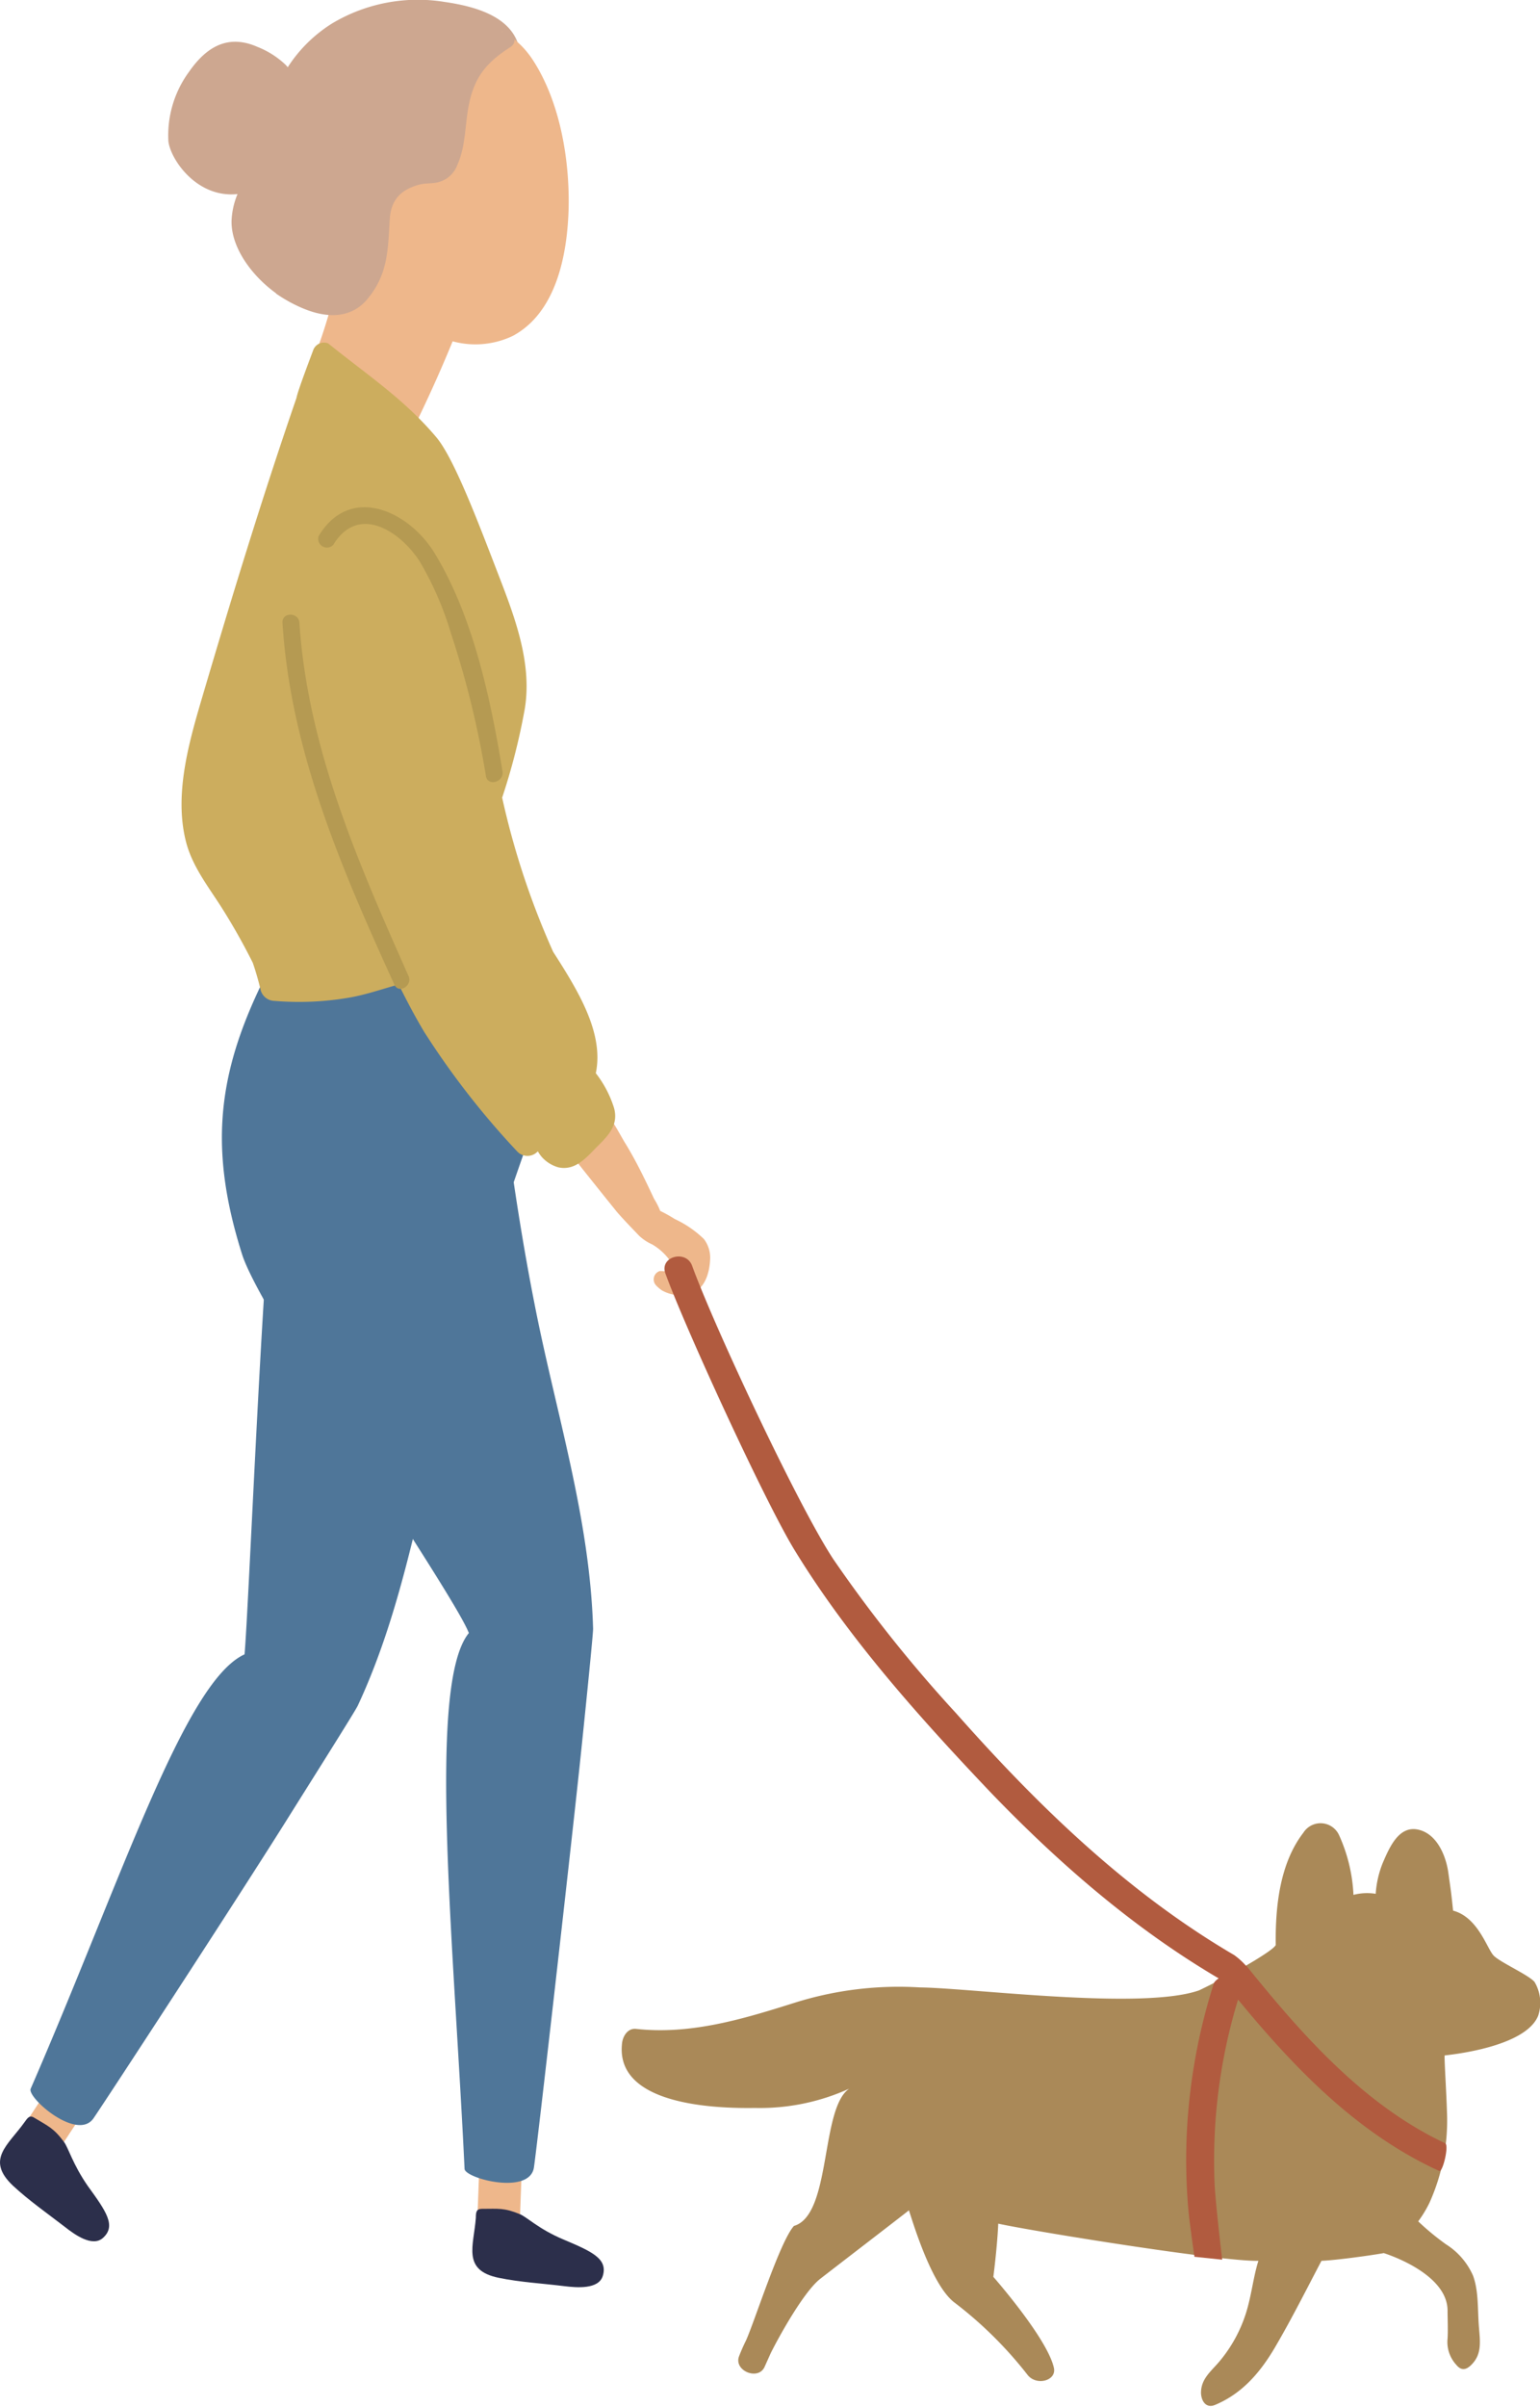 <svg xmlns="http://www.w3.org/2000/svg" viewBox="0 0 175.76 274.59"><defs><style>.cls-1{fill:#eeb78b}.cls-2{fill:#2c2f4b}.cls-3{fill:#4f7699}.cls-4{fill:#cda790}</style></defs><g id="圖層_2" data-name="圖層 2"><g id="圖層_1-2" data-name="圖層 1"><path class="cls-1" d="M80.33 141.35a12.14 12.14 0 00-3.33-2.28 15.93 15.93 0 00-1.65-.92 8.14 8.14 0 00-.7-1.38c-1-2.13-2-4.23-3.24-6.26-1-1.61-2-4-3.9-4.72a3 3 0 00-3.64 1.35 1.68 1.68 0 00-.24.92 1.05 1.05 0 00-.18 1.47q3.42 4.35 6.89 8.65c.63.77 2.36 2.54 2.59 2.79a5.36 5.36 0 001.5 1 6.52 6.52 0 012.37 2.38 2.78 2.78 0 01.29.93 6.27 6.27 0 00-1.79-.27 1 1 0 00-.43 1.63 4.1 4.1 0 00.68.58 4.37 4.37 0 003 .47c1.92-.45 2.41-2.5 2.49-3.89a3.51 3.51 0 00-.71-2.45z"/><path class="cls-1" transform="rotate(-177.85 57.013 250.169)" d="M54.58 246.39h4.85v7.56h-4.85z"/><path class="cls-2" d="M54.31 253c0-.61.06-1 .67-1 1.94 0 2.54-.14 4.36.61.8.33 2.14 1.69 4.9 2.86 3.27 1.38 5.15 2.2 4.56 4.17-.47 1.58-3 1.35-4.4 1.18-2.47-.31-5-.44-7.48-.95-4.23-.87-2.84-3.66-2.61-6.87z"/><path class="cls-1" transform="rotate(-146.69 6.565 241.075)" d="M4.14 237.3h4.85v7.56H4.14z"/><path class="cls-2" d="M2.78 242.14c.36-.51.59-.86 1.1-.55 1.66 1 2.25 1.2 3.43 2.79.51.69 1 2.54 2.7 5 2.09 2.88 3.28 4.55 1.75 5.93-1.22 1.11-3.28-.4-4.37-1.26-2-1.54-4.09-3-5.91-4.69-3.16-2.98-.55-4.63 1.3-7.22z"/><path class="cls-3" d="M61 148.73c-2.59-13.1-4.08-26.37-5.63-39.62a2.84 2.84 0 00-.06-.31c0-1.8-.18-3.78-1.59-4.67a4 4 0 00-2-.53 1.86 1.86 0 00-2.33.23c-.52.1-1 .21-1.53.34a1.84 1.84 0 00-2 .5c-.3.07-.58.13-.83.17-2.06.36-9.69 1-12 3.63a1.65 1.65 0 00-1.76 1c-6.33 11.9-7.71 20.8-3.63 33.67 2.23 7 24.15 38.65 25.87 43.17-4.77 5.82-1.72 35.22-.49 61.12 0 1.09 7.46 3.07 7.92-.17.41-2.82 4-34.39 5.22-45.86.49-4.65 1.54-14.93 1.53-15.58-.36-12.68-4.3-24.82-6.69-37.09z"/><path class="cls-3" d="M51.27 158.42c3.47-12.9 8-25.46 12.46-38 0-.1.06-.21.08-.31.85-1.59 1.51-3.47.64-4.89a4 4 0 00-1.6-1.38 1.89 1.89 0 00-2.2-.82c-.5-.15-1-.27-1.52-.38a1.88 1.88 0 00-2-.43c-.29-.07-.57-.13-.82-.21-2-.58-9.12-3.39-12.38-2a1.65 1.65 0 00-2 .07C31 117.87 33.13 123 31.1 136.3c-1.11 7.29-2.74 47.63-3.19 52.44-6.85 3.12-14.07 25.79-24.41 49.56-.44 1 5.33 6.06 7.18 3.36 1.61-2.36 15.74-24 21.9-33.79 2.5-4 8-12.7 8.26-13.29 5.34-11.46 7.16-24.05 10.43-36.16z"/><path class="cls-4" d="M50.74.22a19.06 19.06 0 00-12.83 2.45 16.25 16.25 0 00-5.07 5 4.12 4.12 0 00-.28-.31 9.93 9.93 0 00-3.15-2c-3.41-1.51-5.87 0-7.85 2.85a12.25 12.25 0 00-2.34 7.93c.27 2.1 3.27 6.49 7.89 6a8.76 8.76 0 00-.68 3C26.2 32.08 39 40.72 42.55 32a5.05 5.05 0 00.18-3.42 6.86 6.86 0 001.07-3.86 3.29 3.29 0 00-1-2.51 39 39 0 013.46-12.56 3.66 3.66 0 00.22-2.47 14.09 14.09 0 012.83 0 15 15 0 012.29.45 9.34 9.34 0 01.94.29c1.27 3.28 6.89 2.9 6.85-1.23-.04-4.58-4.85-5.92-8.65-6.47z"/><path class="cls-1" d="M60.85 6.9c-3.05-4.71-8.54-5.58-13-2.1-4.16 3.29-6.37 8.82-7.15 13.93-.1.63-1.47 16.11-6.31 25.18a3.67 3.67 0 00.19 3.48 3.34 3.34 0 002.48 3.9C39.19 51.87 43 56.54 44 55a159.42 159.42 0 007.66-16.06 9.9 9.9 0 006.87-.62c5.06-2.72 6.25-9.5 6.37-14.69.1-5.56-1.01-12.02-4.05-16.73z"/><path d="M70.09 126.44a12.45 12.45 0 00-2.09-4c.94-4.55-1.94-9.29-4.87-13.85A90.68 90.68 0 0157.31 91a72.35 72.35 0 002.59-10.17c.88-5.47-1.34-10.91-3.3-16-2.1-5.44-4.81-12.57-6.79-14.93-3.7-4.39-7.9-7.12-12.35-10.72a1.31 1.31 0 00-1.7.73c-.28.77-1.81 4.76-1.92 5.48-3.9 11.31-7.4 22.76-10.78 34.22-1.53 5.19-3.25 11.21-1.78 16.62.74 2.68 2.47 4.9 3.95 7.21a72 72 0 013.62 6.4 32.81 32.81 0 01.91 3.16 1.67 1.67 0 001.57 1.19 33.7 33.7 0 008.39-.35c2-.33 3.86-1 5.78-1.52.9 1.82 1.85 3.62 2.89 5.37a92.49 92.49 0 0010.68 13.72 1.6 1.6 0 002.31-.06 4.54 4.54 0 00.43.62 4 4 0 001.92 1.21c2 .43 3.27-1.22 4.5-2.44s2.36-2.41 1.86-4.3z" fill="#ccad5e"/><path class="cls-4" d="M57.35 3.65a1 1 0 00-.44-.65c-1.52-1-2.91-1.53-4.58-.79a3.05 3.05 0 00-2.74.86 5 5 0 00-1.63.6 1 1 0 00-.76.25 14.64 14.64 0 00-1.42 1.42 18.06 18.06 0 00-2 2.36 1 1 0 00-1.61.11C40.47 10.08 40 13 39.35 15.7c-.43 1.9-.8 3.82-1.13 5.74v.09a.73.73 0 000 .35c-.22 1.27-.43 2.53-.64 3.8a1 1 0 00.6 1.13.93.93 0 00.61 1l-.3 1a.8.8 0 00-.7.68L37.05 33a1.08 1.08 0 00.12.72c-.45.3-6.21-.59-5.62-.2 6 4 9 2.19 10.28.72 2.45-2.86 2.44-5.64 2.65-9.2.13-2.21 1.23-3.42 3.46-4 .71-.17 1.49-.06 2.2-.29a3.14 3.14 0 002.08-2c.94-2.07.85-4.65 1.3-6.84.65-3.2 2.07-4.83 4.75-6.55 1.02-.66.11-2.28-.92-1.71z"/><path d="M71 233.06c.1-.77.65-1.69 1.59-1.59 6.27.69 12.27-1.14 18.16-3a39.51 39.51 0 0114.25-1.73c5.81.06 25.35 2.63 31.86.33 3.63-1.73 8.46-4.5 8.74-5.17-.06-4.44.48-9.35 3.16-12.82a2.32 2.32 0 014.06.27 18.48 18.48 0 011.65 6.83 6.17 6.17 0 012.54-.12 11.33 11.33 0 01.81-3.54c.76-1.76 1.82-4.24 4-3.79s3.2 3 3.47 4.87c.3 2.13.33 2.24.55 4.38 2.86.75 3.88 4.37 4.64 5.14s4 2.2 4.66 3a4.65 4.65 0 01.41 3.85c-1.48 3.67-10.36 4.48-10.67 4.53-.06.27.21 4.49.26 6.39a22.82 22.82 0 01-2 10.43 13.51 13.51 0 01-1.28 2.11 29.81 29.81 0 003.16 2.61 8.05 8.05 0 013.1 3.59c.63 1.71.52 3.78.65 5.58s.44 3.32-.85 4.59c-.58.58-1.14.7-1.71 0a3.84 3.84 0 01-1-3c.06-.87 0-2.3 0-3.18 0-4.35-7.28-6.57-7.28-6.57-1.32.24-5.37.81-7.11.88-1.74 3.31-3.42 6.66-5.31 9.88-1.69 2.87-3.74 5.27-6.86 6.57-1 .41-1.55-.45-1.58-1.38 0-1.66 1.2-2.49 2.17-3.67a16.14 16.14 0 003-5.55c.61-2 .8-4 1.38-5.85-4.24.1-25.79-3.38-29.69-4.24-.12 2.73-.56 6.07-.56 6.07s6.16 7 6.91 10.38c.33 1.48-2 2.09-3 .81a45.62 45.62 0 00-8.4-8.3c-2.73-2.14-4.92-9.92-5.15-10.48-.13.13-9 6.94-10.11 7.81-1.84 1.43-4.62 6.41-5.65 8.47l-.7 1.56c-.71 1.64-3.58.46-2.91-1.22.24-.62.5-1.21.79-1.79 1-2.23 3.85-11.24 5.46-13.05 4.31-1.24 3-13.4 6.31-15.66a24.63 24.63 0 01-10.76 2.2c-4.61.07-16.03-.33-15.16-7.43z" fill="#aa8958"/><path d="M79 144.43c2.51 6.91 12.07 27.33 16.11 33.46a157.58 157.58 0 0014 17.56c9.33 10.54 19.53 20.45 31.75 27.6a8.15 8.15 0 011.32 1.19 1.25 1.25 0 01.23.23c6.21 7.68 13.06 15.44 22.07 19.83l.46.22c.46.22-.28 3.35-.68 3.16l-.73-.34c-9-4.33-15.93-11.56-22.23-19.21a62.76 62.76 0 00-2.54 13.37 64.4 64.4 0 00-.14 7.61c.09 2.17.87 8.69.87 8.69l-3.17-.33s-.59-4.08-.7-5.46a65.25 65.25 0 01-.15-9.06 66.81 66.81 0 013.09-16.75 1.82 1.82 0 01.53-.49c-9.69-5.7-18.22-13.11-26-21.19-8.09-8.52-16.24-17.59-22.41-27.68-3.42-5.6-12.5-25.39-14.74-31.56-.7-1.93 2.38-2.76 3.06-.85z" fill="#b15b3f"/><path d="M46.62 111.34c-5.74-12.92-11.5-26-12.45-40.29-.08-1.23-2-1.24-1.93 0C33.15 85.66 39 99.15 45 112.31c.47 1.14 2.13.15 1.62-.97zM57.35 88C56 79.74 54 70.3 49.58 63.07c-2.95-4.8-9.64-7.88-13.22-1.9a1 1 0 001.67 1c2.89-4.76 7.7-1.51 9.88 1.9a36.55 36.55 0 013.55 8.16 106.54 106.54 0 014 16.32c.22 1.21 2.09.68 1.89-.55z" fill="#b59a52"/></g></g></svg>